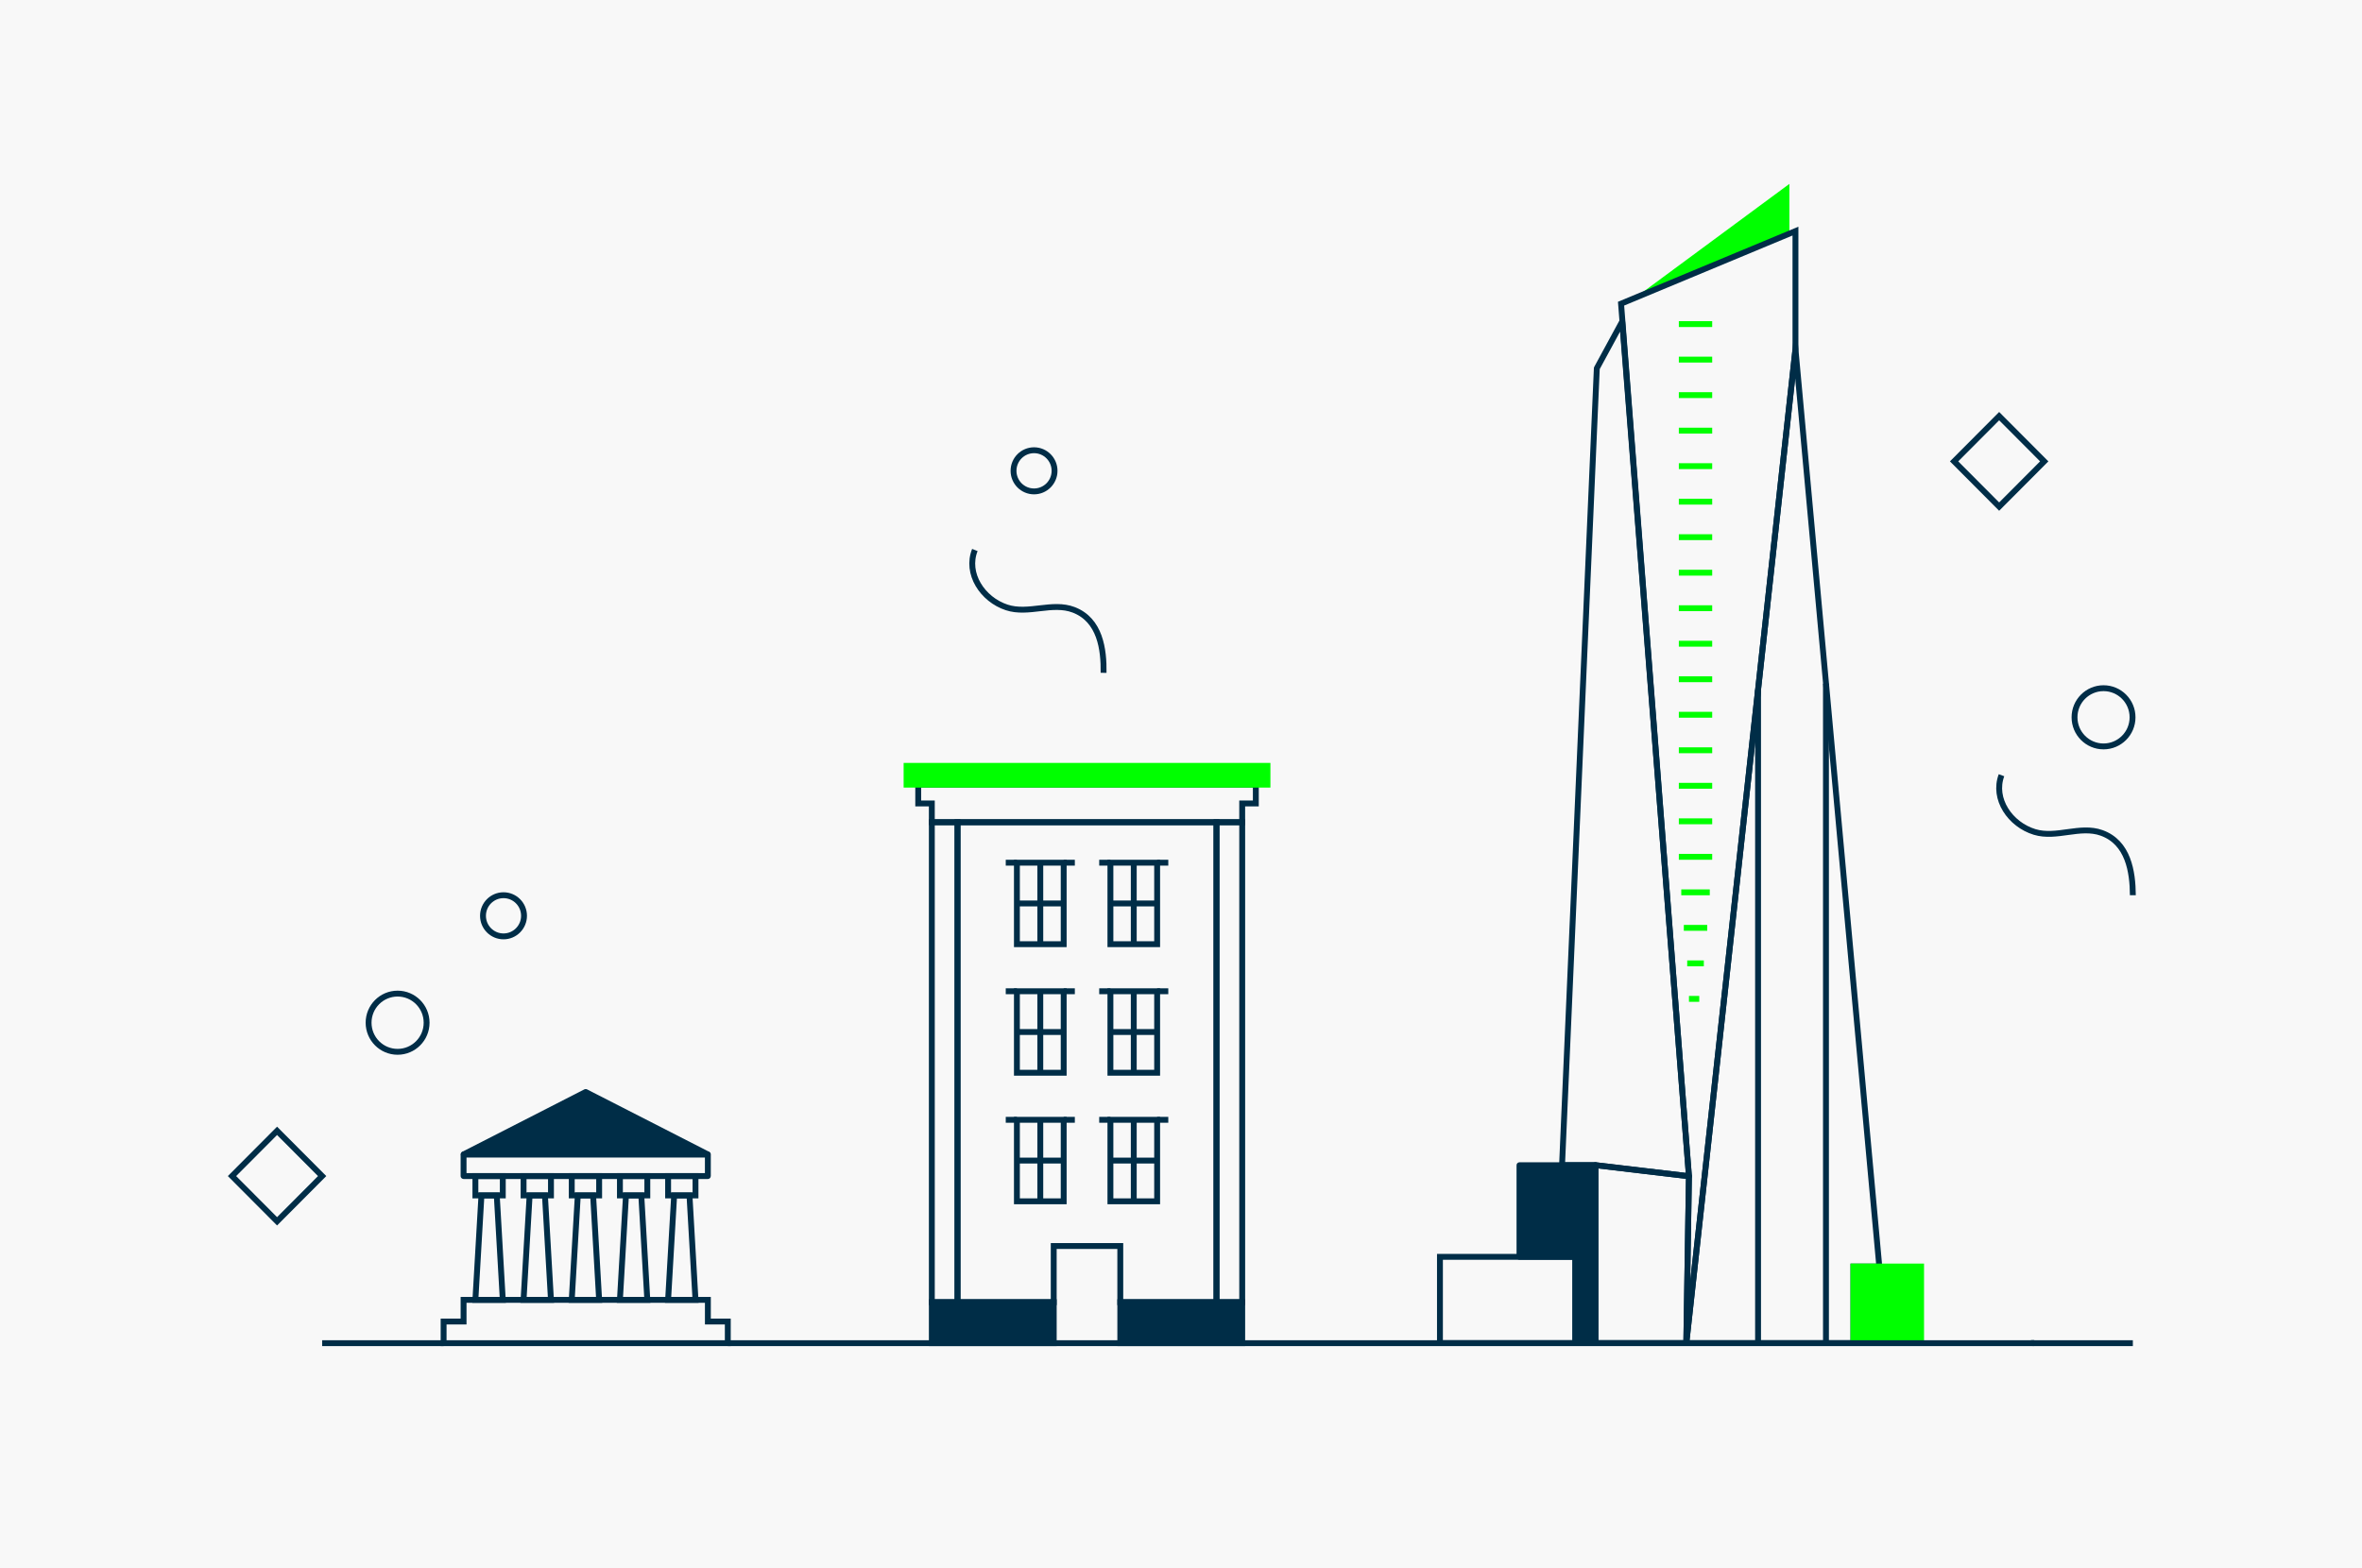 <svg width="402" height="267" viewBox="0 0 402 267" fill="none" xmlns="http://www.w3.org/2000/svg">
<path d="M402 0H0V267H402V0Z" fill="#F8F8F8"/>
<path d="M54.827 200.208L47.156 192.508L39.485 200.208L47.156 207.908L54.827 200.208Z" stroke="#002D47" stroke-miterlimit="10"/>
<path d="M67.67 179.056C70.397 179.056 72.607 176.837 72.607 174.1C72.607 171.363 70.397 169.145 67.67 169.145C64.943 169.145 62.732 171.363 62.732 174.1C62.732 176.837 64.943 179.056 67.67 179.056Z" stroke="#002D47" stroke-miterlimit="10"/>
<path d="M85.694 159.405C87.623 159.405 89.186 157.836 89.186 155.901C89.186 153.965 87.623 152.396 85.694 152.396C83.766 152.396 82.203 153.965 82.203 155.901C82.203 157.836 83.766 159.405 85.694 159.405Z" stroke="#002D47" stroke-miterlimit="10"/>
<path d="M175.988 83.654C177.916 83.654 179.48 82.085 179.48 80.15C179.48 78.214 177.916 76.645 175.988 76.645C174.06 76.645 172.497 78.214 172.497 80.15C172.497 82.085 174.06 83.654 175.988 83.654Z" stroke="#002D47" stroke-miterlimit="10"/>
<path d="M187.824 114.538C187.886 110.542 187.241 105.541 182.734 103.814C179.096 102.42 175.044 104.625 171.34 103.406C167.212 102.049 164.322 97.638 165.916 93.628" stroke="#002D47" stroke-miterlimit="10"/>
<path d="M123.867 224.969V228.655H75.5V224.969H78.898V221.282H120.476V224.969H123.867Z" stroke="#002D47" stroke-miterlimit="10"/>
<path d="M120.473 196.534C120.473 196.529 120.469 196.524 120.463 196.524H78.906C78.901 196.524 78.897 196.529 78.897 196.534V200.198C78.897 200.204 78.901 200.208 78.906 200.208H120.463C120.469 200.208 120.473 200.204 120.473 200.198V196.534Z" stroke="#002D47" stroke-miterlimit="10"/>
<path d="M118.369 221.282H113.707L114.737 203.502H117.346L118.369 221.282Z" stroke="#002D47" stroke-miterlimit="10"/>
<path d="M118.371 200.208H113.708V203.502H118.371V200.208Z" stroke="#002D47" stroke-miterlimit="10"/>
<path d="M110.169 221.282H105.507L106.537 203.502H109.146L110.169 221.282Z" stroke="#002D47" stroke-miterlimit="10"/>
<path d="M110.171 200.208H105.508V203.502H110.171V200.208Z" stroke="#002D47" stroke-miterlimit="10"/>
<path d="M101.969 221.282H97.308L98.337 203.502H100.946L101.969 221.282Z" stroke="#002D47" stroke-miterlimit="10"/>
<path d="M101.972 200.208H97.309V203.502H101.972V200.208Z" stroke="#002D47" stroke-miterlimit="10"/>
<path d="M93.77 221.282H89.108L90.138 203.502H92.747L93.77 221.282Z" stroke="#002D47" stroke-miterlimit="10"/>
<path d="M93.772 200.208H89.109V203.502H93.772V200.208Z" stroke="#002D47" stroke-miterlimit="10"/>
<path d="M85.571 221.282H80.909L81.939 203.502H84.548L85.571 221.282Z" stroke="#002D47" stroke-miterlimit="10"/>
<path d="M85.573 200.208H80.91V203.502H85.573V200.208Z" stroke="#002D47" stroke-miterlimit="10"/>
<path d="M99.689 185.897C99.687 185.896 99.683 185.896 99.68 185.897L78.933 196.505C78.924 196.51 78.927 196.524 78.938 196.524H120.431C120.442 196.524 120.445 196.51 120.436 196.505L99.689 185.897Z" fill="#002D47" stroke="#002D47" stroke-miterlimit="10"/>
<path d="M75.5 228.655H54.828" stroke="#002D47" stroke-miterlimit="10"/>
<path d="M211.417 221.678H190.669V228.652H211.417V221.678Z" fill="#002D47" stroke="#002D47" stroke-miterlimit="10"/>
<path d="M179.341 221.678H158.593V228.652H179.341V221.678Z" fill="#002D47" stroke="#002D47" stroke-miterlimit="10"/>
<path d="M162.964 139.972V221.681H179.338V212.116H190.667V221.681H207.041V139.972H162.964Z" stroke="#002D47" stroke-miterlimit="10"/>
<path d="M162.966 139.97H158.593V221.678H162.966V139.97Z" stroke="#002D47" stroke-miterlimit="10"/>
<path d="M211.417 139.97H207.043V221.678H211.417V139.97Z" stroke="#002D47" stroke-miterlimit="10"/>
<path d="M213.735 133.57V136.774H211.415V139.972H158.591V136.774H156.278V133.57H213.735Z" stroke="#002D47" stroke-miterlimit="10"/>
<path d="M215.718 133.574V130.375H154.293V133.574H215.718Z" fill="#00FF00" stroke="#00FF00" stroke-miterlimit="10"/>
<path d="M181.035 146.86H173.072V160.733H181.035V146.86Z" stroke="#002D47" stroke-miterlimit="10"/>
<path d="M182.931 146.86H181.035" stroke="#002D47" stroke-miterlimit="10"/>
<path d="M173.072 146.86H171.175" stroke="#002D47" stroke-miterlimit="10"/>
<path d="M177.053 146.863V160.735" stroke="#002D47" stroke-miterlimit="10"/>
<path d="M181.031 153.799H173.074" stroke="#002D47" stroke-miterlimit="10"/>
<path d="M196.94 146.86H188.987V160.733H196.94V146.86Z" stroke="#002D47" stroke-miterlimit="10"/>
<path d="M198.836 146.86H196.94" stroke="#002D47" stroke-miterlimit="10"/>
<path d="M188.987 146.86H187.08" stroke="#002D47" stroke-miterlimit="10"/>
<path d="M192.96 146.863V160.735" stroke="#002D47" stroke-miterlimit="10"/>
<path d="M196.939 153.799H188.982" stroke="#002D47" stroke-miterlimit="10"/>
<path d="M181.035 168.745H173.072V182.618H181.035V168.745Z" stroke="#002D47" stroke-miterlimit="10"/>
<path d="M182.931 168.745H181.035" stroke="#002D47" stroke-miterlimit="10"/>
<path d="M173.072 168.745H171.175" stroke="#002D47" stroke-miterlimit="10"/>
<path d="M177.053 168.748V182.62" stroke="#002D47" stroke-miterlimit="10"/>
<path d="M181.031 175.684H173.074" stroke="#002D47" stroke-miterlimit="10"/>
<path d="M196.94 168.745H188.987V182.618H196.94V168.745Z" stroke="#002D47" stroke-miterlimit="10"/>
<path d="M198.836 168.745H196.94" stroke="#002D47" stroke-miterlimit="10"/>
<path d="M188.987 168.745H187.08" stroke="#002D47" stroke-miterlimit="10"/>
<path d="M192.96 168.748V182.62" stroke="#002D47" stroke-miterlimit="10"/>
<path d="M196.939 175.684H188.982" stroke="#002D47" stroke-miterlimit="10"/>
<path d="M181.035 190.63H173.072V204.503H181.035V190.63Z" stroke="#002D47" stroke-miterlimit="10"/>
<path d="M182.931 190.63H181.035" stroke="#002D47" stroke-miterlimit="10"/>
<path d="M173.072 190.63H171.175" stroke="#002D47" stroke-miterlimit="10"/>
<path d="M177.053 190.633V204.505" stroke="#002D47" stroke-miterlimit="10"/>
<path d="M181.031 197.569H173.074" stroke="#002D47" stroke-miterlimit="10"/>
<path d="M196.94 190.63H188.987V204.503H196.94V190.63Z" stroke="#002D47" stroke-miterlimit="10"/>
<path d="M198.836 190.63H196.94" stroke="#002D47" stroke-miterlimit="10"/>
<path d="M188.987 190.63H187.08" stroke="#002D47" stroke-miterlimit="10"/>
<path d="M192.96 190.633V204.505" stroke="#002D47" stroke-miterlimit="10"/>
<path d="M196.939 197.569H188.982" stroke="#002D47" stroke-miterlimit="10"/>
<path d="M346.219 228.637C346.219 228.637 346.04 228.672 345.669 228.637H346.219Z" stroke="#002D47" stroke-miterlimit="10"/>
<path d="M347.917 78.541L340.246 70.841L332.575 78.541L340.246 86.241L347.917 78.541Z" stroke="#002D47" stroke-miterlimit="10"/>
<path d="M358.01 127.066C360.737 127.066 362.948 124.847 362.948 122.11C362.948 119.373 360.737 117.154 358.01 117.154C355.283 117.154 353.073 119.373 353.073 122.11C353.073 124.847 355.284 127.066 358.01 127.066Z" stroke="#002D47" stroke-miterlimit="10"/>
<path d="M363 152.396C362.975 148.4 362.222 143.414 357.678 141.786C354.011 140.473 350.008 142.765 346.278 141.628C342.122 140.361 339.136 136.015 340.643 131.971" stroke="#002D47" stroke-miterlimit="10"/>
<path d="M278.271 50.708L304.542 31.305V39.772L278.271 50.708Z" fill="#00FF00"/>
<path d="M268.116 213.958H245.071V228.64H268.116V213.958Z" stroke="#002D47" stroke-miterlimit="10"/>
<path d="M271.531 198.354C271.536 198.354 271.541 198.358 271.541 198.364V228.63C271.541 228.635 271.536 228.64 271.531 228.64H268.126C268.121 228.64 268.116 228.635 268.116 228.63V213.968C268.116 213.962 268.112 213.958 268.106 213.958H258.618C258.612 213.958 258.608 213.953 258.608 213.948V198.364C258.608 198.358 258.612 198.354 258.618 198.354H271.531Z" fill="#002D47" stroke="#002D47" stroke-miterlimit="10"/>
<path d="M271.535 228.627C271.535 228.632 271.54 228.637 271.545 228.637H286.986C286.991 228.637 286.996 228.632 286.996 228.627L287.447 200.242C287.448 200.237 287.444 200.232 287.439 200.232L271.547 198.352C271.541 198.352 271.535 198.356 271.535 198.362V228.627Z" stroke="#002D47" stroke-miterlimit="10"/>
<path d="M319.849 215.604H315.446V228.64H287.002L305.578 59.444L319.849 215.604Z" stroke="#002D47" stroke-miterlimit="10"/>
<path d="M305.578 39.341V59.444L287.002 228.64L287.448 200.233L275.896 51.697L305.578 39.341Z" stroke="#002D47" stroke-miterlimit="10"/>
<path d="M265.853 198.341C265.853 198.346 265.857 198.351 265.863 198.351H271.535L287.435 200.232C287.442 200.232 287.447 200.227 287.447 200.221L276.094 54.77C276.093 54.76 276.08 54.757 276.075 54.766L271.77 62.694C271.769 62.695 271.769 62.697 271.769 62.698L265.853 198.341Z" stroke="#002D47" stroke-miterlimit="10"/>
<path d="M326.96 215.604H315.446V228.64H326.96V215.604Z" fill="#00FF00" stroke="#00FF00" stroke-miterlimit="10"/>
<path d="M287.454 170.044H289.206" stroke="#00FF00" stroke-miterlimit="10"/>
<path d="M287.154 163.998H289.983" stroke="#00FF00" stroke-miterlimit="10"/>
<path d="M286.577 157.952H290.56" stroke="#00FF00" stroke-miterlimit="10"/>
<path d="M286.141 151.906H290.995" stroke="#00FF00" stroke-miterlimit="10"/>
<path d="M285.73 145.86H291.407" stroke="#00FF00" stroke-miterlimit="10"/>
<path d="M285.73 139.814H291.407" stroke="#00FF00" stroke-miterlimit="10"/>
<path d="M285.73 133.768H291.407" stroke="#00FF00" stroke-miterlimit="10"/>
<path d="M285.73 127.722H291.407" stroke="#00FF00" stroke-miterlimit="10"/>
<path d="M285.73 121.676H291.407" stroke="#00FF00" stroke-miterlimit="10"/>
<path d="M285.73 115.63H291.407" stroke="#00FF00" stroke-miterlimit="10"/>
<path d="M285.73 109.584H291.407" stroke="#00FF00" stroke-miterlimit="10"/>
<path d="M285.73 103.538H291.407" stroke="#00FF00" stroke-miterlimit="10"/>
<path d="M285.73 97.492H291.407" stroke="#00FF00" stroke-miterlimit="10"/>
<path d="M285.73 91.446H291.407" stroke="#00FF00" stroke-miterlimit="10"/>
<path d="M285.73 85.4H291.407" stroke="#00FF00" stroke-miterlimit="10"/>
<path d="M285.73 79.355H291.407" stroke="#00FF00" stroke-miterlimit="10"/>
<path d="M285.73 73.308H291.407" stroke="#00FF00" stroke-miterlimit="10"/>
<path d="M285.73 67.263H291.407" stroke="#00FF00" stroke-miterlimit="10"/>
<path d="M285.73 61.217H291.407" stroke="#00FF00" stroke-miterlimit="10"/>
<path d="M285.73 55.171H291.407" stroke="#00FF00" stroke-miterlimit="10"/>
<path d="M299.213 117.419V228.637" stroke="#002D47" stroke-miterlimit="10"/>
<path d="M310.769 116.384V228.637" stroke="#002D47" stroke-miterlimit="10"/>
<path d="M363 228.655H123.867" stroke="#002D47" stroke-miterlimit="10"/>
</svg>
